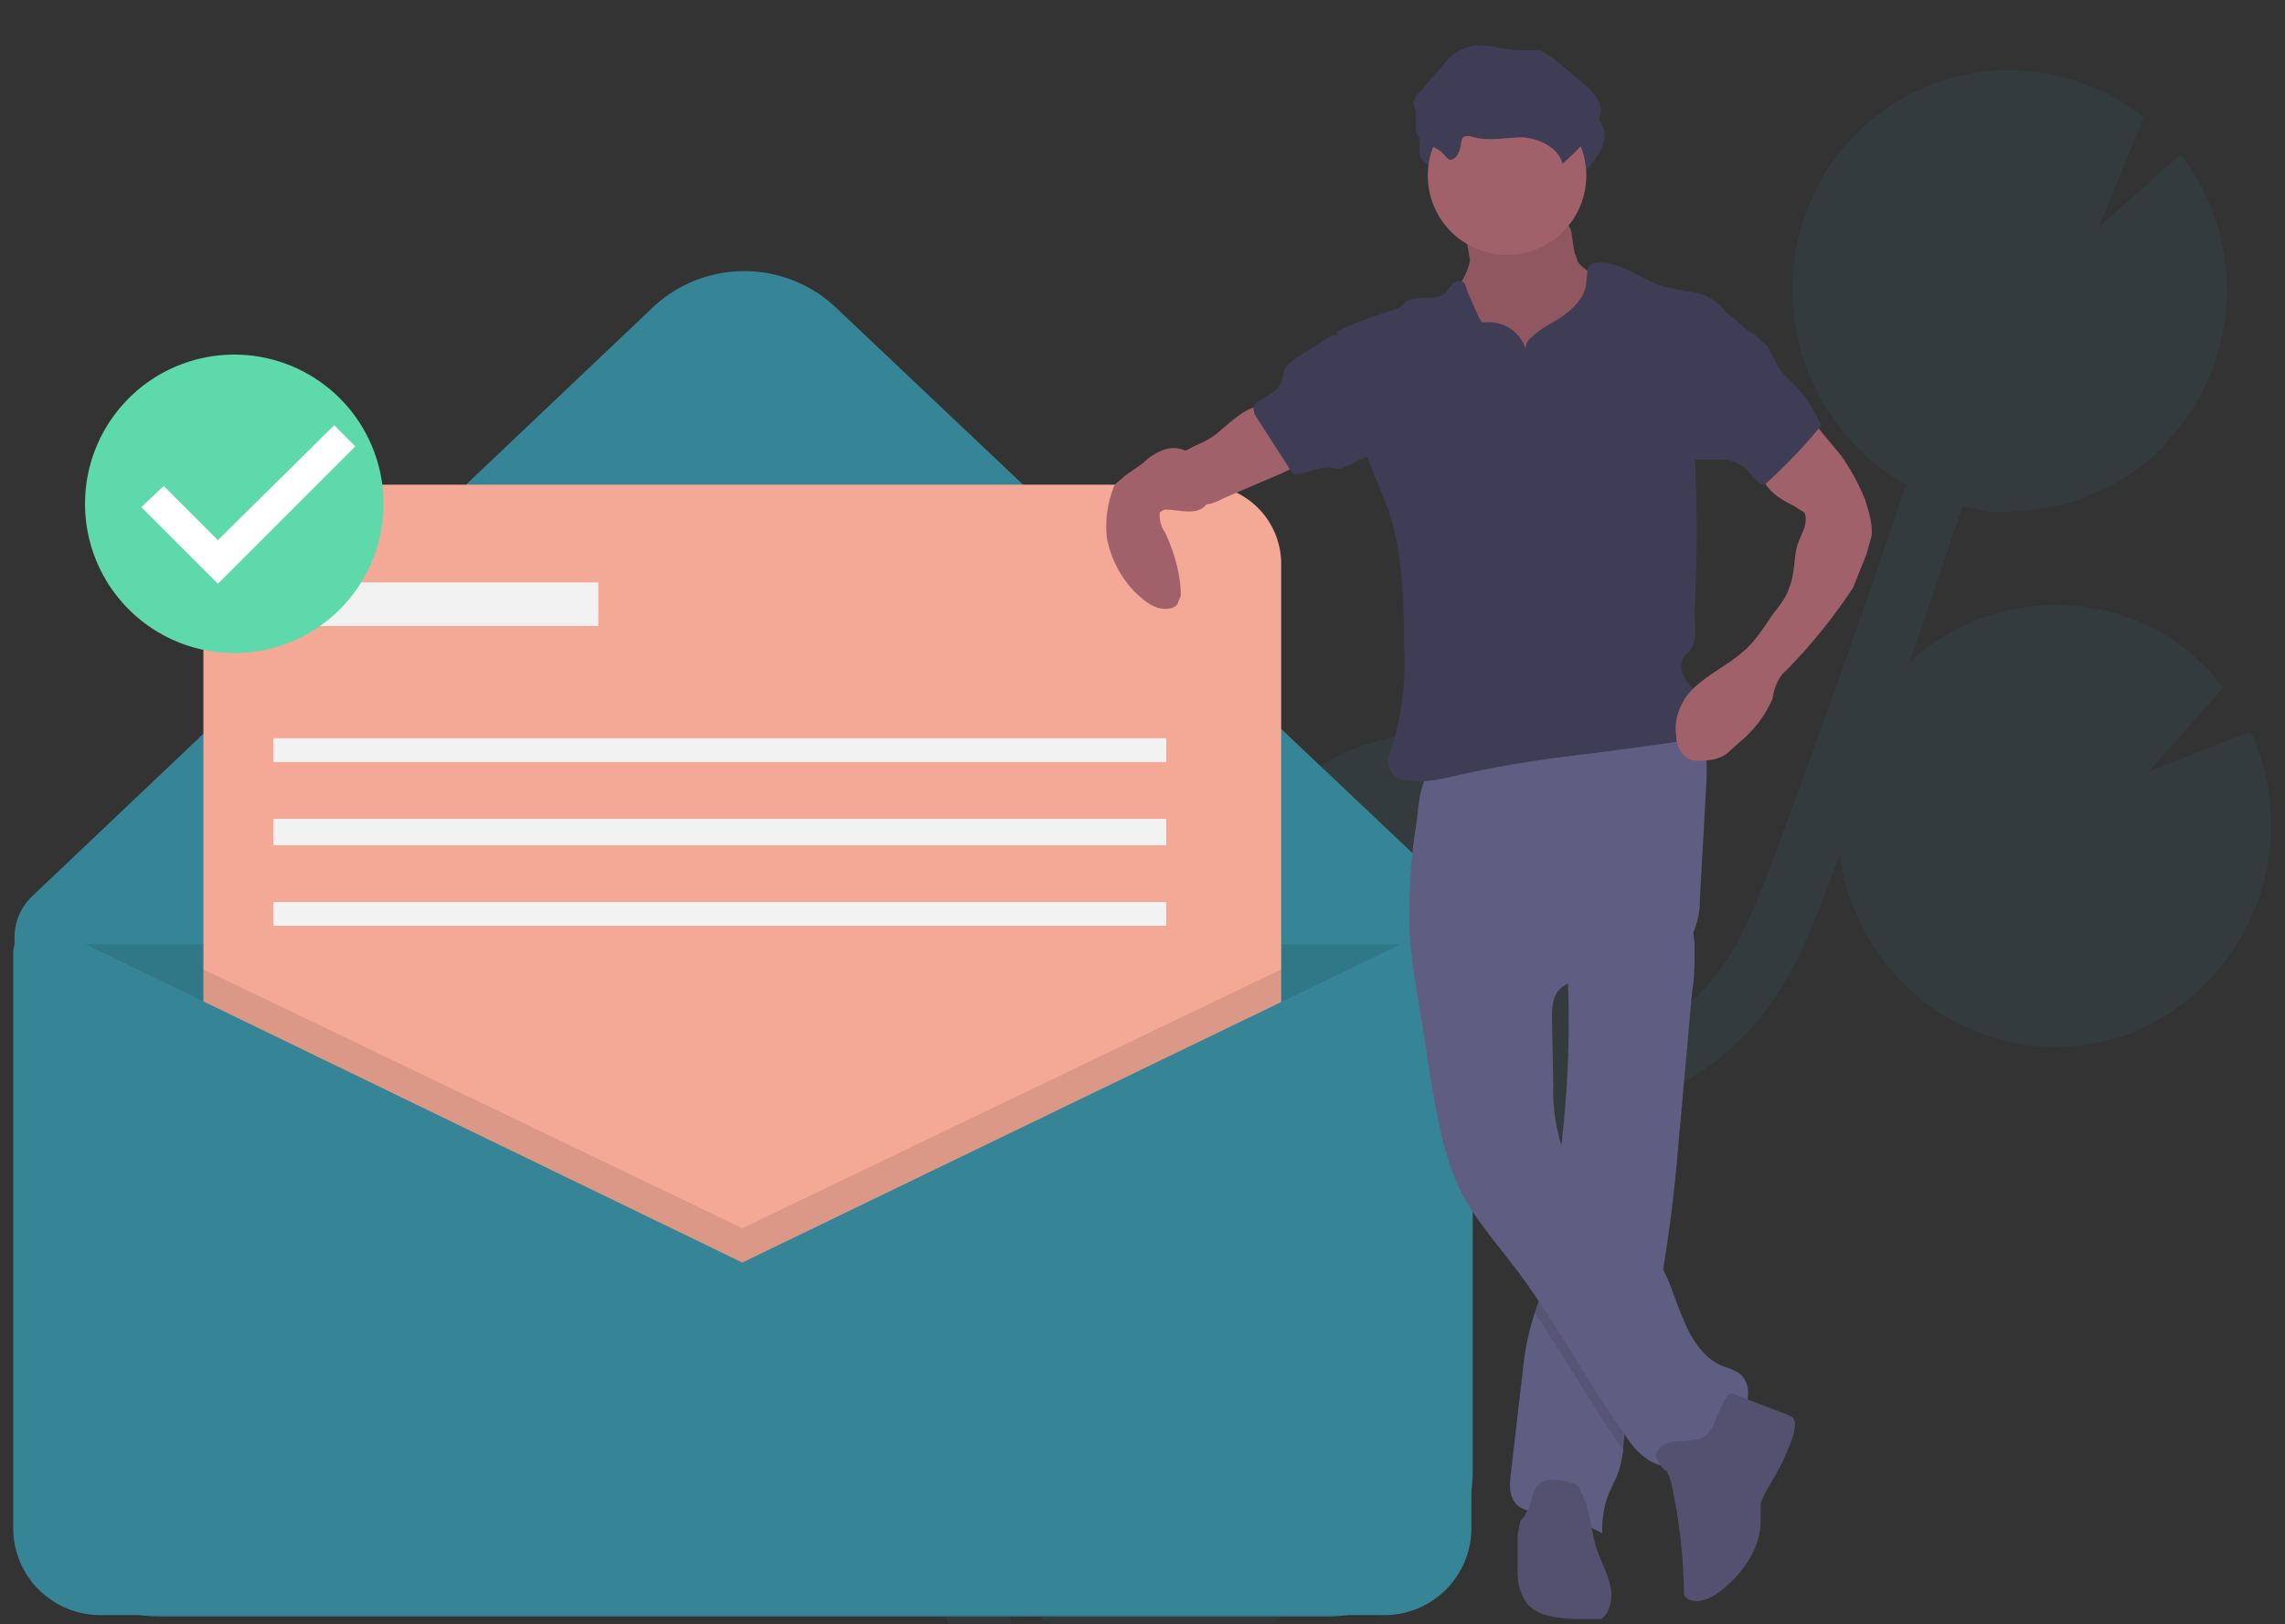 <svg width="173" height="123" fill="none" xmlns="http://www.w3.org/2000/svg">
  <rect width="100%" height="100%" fill="#333333" stroke="none"/>
  <mask id="a" mask-type="alpha" maskUnits="userSpaceOnUse" x="0" y="0" width="173" height="123">
    <path fill="#C4C4C4" d="M0 0h173v123H0z"/>
  </mask>
  <g mask="url(#a)">
    <path d="M97.3 87l2-.4.6-.1a16.7 16.7 0 01-7-19.7c1.3-3.6 3.7-6.6 6.9-8.7 3.1-2 6.9-2.9 10.6-2.4l-2.7 6.3 6.3-5.5a16.4 16.4 0 019.4 8.6 17 17 0 01.7 12.7l-.4 1c1.8-1 3.5-2 4.8-3.4 2.8-2.7 4.3-6.4 6-11 3.4-9.2 6.7-18.4 9.8-27.7a17 17 0 01-6.3-23.3l.1-.2a16 16 0 011.8-2.4l.3-.3.7-.7.3-.3.1-.1a16.3 16.3 0 0121-.5l-3.4 8.3 6.2-5.5a16.8 16.8 0 01.6 19.7l-.2.3a17.4 17.4 0 01-1 1.2 16.4 16.4 0 01-1 1.2l-.4.4-1.1.9-.4.3-.8.5-.5.3a16.5 16.5 0 01-2.2 1l-.5.3-1 .3-.4.1-1.5.3h-.2l-1.2.2h-.6a16 16 0 01-2.5 0l-.5-.2c-.4 0-.7 0-1-.2h-.1l-4 11.8a16.4 16.4 0 0118.7-2.4c2 1.1 3.7 2.6 5 4.4l-5.6 6.3 7.7-3a17 17 0 01-9 22.8 16.2 16.2 0 01-18-4.5 16.8 16.8 0 01-4.1-8.9l-.5 1.2c-1.5 4-3.3 9.1-7.1 12.8-2.6 2.5-5.7 4-8.7 5.4l-6 2.4a16.3 16.3 0 01-7.3 2.4c-3.2.9-6.4 1.6-9.6 2.2l-2 .3-5.6 1 .8.3c3.3 1.2 6.2 3.4 8.1 6.3 2 3 3 6.4 3 10l-12.8 4 11.5 1.8A16.7 16.7 0 0190.7 125a16.2 16.2 0 01-15-5.2 334.7 334.7 0 001 3.6c3 10.5 1.7 18.8-3.6 23.3l-3-3.6c5.3-4.4 3.7-13.4 2.2-18.4l-.7-2.3c-2-6.7-4.1-14.2-1.3-21.1 4.4-10.4 17-12.6 27-14.4z" fill="#358597" fill-opacity=".1"/>
    <path d="M100.6 122.4H12.1a11 11 0 01-11-11V71a4.3 4.3 0 011.4-3.2l46.9-44.5a10.1 10.1 0 0113.9 0L108 65.6a11.3 11.3 0 013.5 8.3v37.5a11 11 0 01-10.9 11z" fill="#358597"/>
    <path opacity=".1" d="M1.1 71.5h109.5v44.3a6.6 6.6 0 01-6.6 6.6H7.7a6.6 6.6 0 01-6.6-6.6V71.5z" fill="#000"/>
    <path d="M91 36.7H21.4a6 6 0 00-6 6V112a6 6 0 006 6H91a6 6 0 006-6V42.7a6 6 0 00-6-6z" fill="#F4A896"/>
    <path opacity=".1" d="M97 73.4V118H15.4V73.4L56.2 93 97 73.4z" fill="#000"/>
    <path d="M56.2 95.6L4 70.3a2.1 2.1 0 00-3 2v43.3a6.6 6.6 0 006.6 6.7h97.2a6.6 6.6 0 006.6-6.7V73a2.6 2.6 0 00-3.7-2.3L56.2 95.6z" fill="#358597"/>
    <path d="M45.3 44.1H22.5v3.3h22.8V44zM88.3 55.9H20.7v1.8h67.6V56zM88.3 62H20.7v2h67.6v-2zM88.3 68.3H20.7v1.8h67.6v-1.8z" fill="#F2F2F2"/>
    <path d="M111.3 19.7c-.2 1.2-1.1 2.2-1.5 3.4-.5 1.8.4 3.7 1.7 5.1a11.3 11.3 0 007.8 3.8c.5 0 1 0 1.3-.2.4-.1.7-.4 1-.7 1-.9 1.5-2.2 1.7-3.5a19 19 0 00-.1-4.8 2 2 0 00-.6-.6 12 12 0 00-2.2-1.6c-.3-.1-.6-.4-.9-.7l-.3-.8-.2-1.3c0-.3-.2-.7-.4-1-.4-.6-1.2-.7-2-.7H114c-.8-.1-2-.4-2.7-.2-.8.2-.5.9-.4 1.5l.4 2.3z" fill="#A0616A"/>
    <path opacity=".1" d="M111.3 19.7c-.2 1.2-1.1 2.2-1.5 3.4-.5 1.8.4 3.7 1.7 5.1a11.3 11.3 0 007.8 3.8c.5 0 1 0 1.3-.2.4-.1.7-.4 1-.7 1-.9 1.5-2.2 1.7-3.5a19 19 0 00-.1-4.8 2 2 0 00-.6-.6 12 12 0 00-2.2-1.6c-.3-.1-.6-.4-.9-.7l-.3-.8-.2-1.3c0-.3-.2-.7-.4-1-.4-.6-1.2-.7-2-.7H114c-.8-.1-2-.4-2.7-.2-.8.2-.5.9-.4 1.5l.4 2.3z" fill="#000"/>
    <path d="M128.1 75.2L127 87.5a111.2 111.2 0 01-1.9 13c-.8 3-1.9 5.9-2.2 9v.3c-.1.6-.2 1.3-.5 2l-.6 1.3c-.4 1-.5 2-.5 3-1.4-.8-2.9-1.3-4.4-1.5-.8-.1-1.6-.2-2.1-.7-.6-.7-.5-1.6-.4-2.4l.9-7.8a20.2 20.2 0 01.9-4.3l.5-1.5.4-2.4 1-7.8v-.1a79.4 79.4 0 00.6-13.6c0-.8 0-1.3.6-1.8.8-.6 1.8-1 2.7-1.4.5-.2 5.8-2.1 5.9-1.7.2.9.4 1.8.4 2.7 0 1.1 0 2.2-.2 3.4z" fill="#605D82"/>
    <path opacity=".1" d="M125.8 97.2l-.7 3.2c-.8 3-1.9 6-2.2 9v.4c-2.4-3.4-4.4-7-6.7-10.4l.5-1.5.4-2.4 1-7.8v-.1l.5 1.6c1.6 3.1 5.3 4.7 7 7.7l.2.3z" fill="#000"/>
    <path d="M106.7 69.6c0 2.5.5 5 .9 7.5l.8 5.1c.5 2.8 1 5.7 2.3 8.2 1 1.9 2.4 3.5 3.7 5.2 3.2 4.1 5.6 8.8 8.6 13 .8 1.3 2.1 2.6 3.6 2.4 1-.2 1.7-1 2.5-1.6.9-.8 2-1.3 2.7-2.3.7-.9.8-2.4-.1-3.1a5 5 0 00-1.1-.5c-1.5-.5-2.5-2-3.1-3.5-.7-1.5-1-3-1.9-4.4-1.7-3-5.4-4.6-7-7.8a14 14 0 01-1-5.7l-.1-5c0-.5 0-1 .2-1.6.5-1.3 2.3-1.4 3.8-1.6a13 13 0 004.6-1.5c.9-.4 1.7-1 2.1-1.8a6 6 0 00.5-2.5l.5-9c0-.8.1-1.6-.2-2.4-.6-1.8-3-2.4-4.9-2.3-3.6.1-7 1.7-10.4 2.8-.9.2-1.7.5-2.6.6-.8.2-1.7.1-2.4.4-1.3.4-1.3 3.3-1.5 4.4-.4 2.4-.5 4.7-.5 7z" fill="#605D82"/>
    <path d="M126.1 111.3c.3.4.4.8.5 1.3a42.5 42.5 0 01.9 8.2l.3.3c1 .4 2-.2 2.8-.9 1.4-1.2 2.6-2.9 2.7-4.8v-1.5c.2-.7.6-1.3 1-2 .6-1 1.1-2.1 1.5-3.3.1-.5.2-1-.1-1.3l-.4-.2-4.2-1.6c-.4-.1-1.3 2.2-1.4 2.5-.4.6-.7 1-1.4 1-.8.2-1.6 0-2.3.4-1.1.6-.5 1.3.1 2zM119.6 112.8c0-.2-.1-.3-.3-.4l-.6-.2c-.8-.2-1.8-.3-2.3.3-.5.6-.4 1.5-.9 2.1 0 .2-.3.4-.4.6l-.2 1v2.9c0 .8.2 1.6.7 2.3.8 1 2.3 1.1 3.6 1.2h2a1.4 1.4 0 00.6-.8c.6-1.4-.3-2.9-.8-4.2-.6-1.6-.5-3.3-1.4-4.8z" fill="#535070"/>
    <path d="M111 12.8v-.4c.2-.3.6-.2.9-.2 1.2.3 2.5 0 3.7.1 1.3.1 2.7.7 3 2 .9-.7 1.6-1.5 2.3-2.4.3-.5.6-1.1.6-1.8-.1-.9-.9-1.5-1.6-2.1l-2-1.7c-.3-.3-.6-.5-1-.6-.5-.2-1 0-1.5 0-1.5 0-3.1-.8-4.5 0-.5.2-1 .7-1.4 1.2L107.7 9c-.2.1-.3.3-.3.5-.1.3 0 .5 0 .8.2.5 0 1 .1 1.5.3.8 1.3.9 1.8 1.3.3.2.6.8.9.8.4 0 .7-.9.8-1.2z" fill="#3F3D56"/>
    <path d="M114.1 19.3a6 6 0 100-12 6 6 0 000 12z" fill="#A0616A"/>
    <path d="M115.5 26.4a2.9 2.9 0 00-2.8-2h-.5l-.2-.3-.9-2c-.1-.4-.2-.8-.5-.8a.7.7 0 00-.7.3l-.5.6c-.8.7-2.1 0-3 .7l-.3.3-.4.2c-1.6.5-3 1-4.5 1.7.5 3.2 1 6.5 2.3 9.5l1.7 4.2c1 3.3 1.1 6.8 1.1 10.2a21.1 21.1 0 01-1.2 8.4c0 .5.1 1.1.6 1.4.2.2.5.3.8.3 1.3.2 2.6-.1 3.9-.4 3.5-.8 7-1.3 10.5-1.7l5.9-.8 1.2-.3c1-.6 1.2-2.2.5-3.3-.3-.5-.8-.9-1-1.4-.3-.5-.3-1.2.1-1.6 1-.7.7-2.1.7-3.3a117.7 117.7 0 000-12.1c0-1.2.3-2.4.6-3.5l1.8-7a3.7 3.7 0 00-2.2-1.5l-2.6-.5c-1.7-.6-3.2-1.9-5-1.8a1 1 0 00-.4.1c-.4.2-.3.8-.4 1.3 0 1-.8 1.9-1.6 2.5-.8.6-1.8 1-2.5 1.7a1.1 1.1 0 00-.5.9z" fill="#3F3D56"/>
    <path d="M91.9 33a7 7 0 01-1.3.7l-1.2.6-.4.5a2.3 2.3 0 002.1 3.4c.6 0 1-.2 1.6-.5l4.2-1.8c.7-.3 1.5-.7 1.8-1.4v-.2l-.1-.1c-1-.7-1.8-1.4-2.5-2.4l-.6-.9c-.9-.5-3 1.7-3.6 2.1zM136.9 31.5l1.5 1.8 1 1.2c.7 1 1.3 2.1 1.8 3.3.3 1 .6 1.9.5 2.8l-.4 1.4-1 2.5a41.5 41.5 0 01-5.1 6.3c-.6.5-.9 1.4-1 2.1a8.7 8.7 0 01-2.5 3.3l-1 .9c-.6.4-1.3.5-2 .5a2 2 0 01-.8-.1c-.7-.4-1-1.1-1-1.9-.1-.6 0-1.3.3-2 .8-2 3.1-2.8 4.7-4.2 1-.8 1.7-2 2.4-3 .5-.6 1-1.3 1.2-2 .4-1 .3-2.2.6-3.2l.5-1.2c.1-.4.2-.8 0-1.2l-.8-.5c-1-.5-2.2-1.2-2.4-2.4 0-.6.1-1.2.5-1.7.4-.6.8-1 1.3-1.4l1.7-1.3z" fill="#A0616A"/>
    <path d="M90.9 35.5c-.3-.5-.6-1.1-1.2-1.4a2.2 2.2 0 00-1.7 0c-.5.2-1 .5-1.5 1l-1.3.9-.8.7a8.1 8.1 0 00-.6 4 8 8 0 002 4c.7.7 1.5 1.4 2.4 1.4.4 0 .9-.1 1-.5l.2-.5c0-1.6-.5-3.3-1.2-4.8-.3-.4-.4-.9-.4-1.3v-.2l.3-.2c1-.1 2.6.6 3.3-.5.4-.7-.2-2-.5-2.6z" fill="#A0616A"/>
    <path d="M110.6 10.9l.1-.4c.2-.3.6-.2.9-.1 1.2.3 2.5 0 3.7 0 1.3.1 2.7.8 3 2 .8-.7 1.6-1.5 2.3-2.4.3-.5.6-1.1.6-1.7-.1-1-.9-1.6-1.6-2.2l-2-1.7-1-.6h-1.5c-1.5 0-3.1-.8-4.5 0-.6.2-1 .7-1.4 1.2l-1.9 2.2-.3.5.2.8V10c.3.8 1.2 1 1.8 1.4.2.1.6.7.8.7.5 0 .8-.8.8-1.2zM98 27.2l-.7.6L97 29c-.4.8-1.3 1-2 1.6l-.1.4.1.4 2.9 4.5c1 0 1.8-.5 2.8-.5.3 0 .7.2 1 0l.7-.3c.5-.4 1.3-.4 1.8-.9.4-.4.5-1.1.5-1.8 0-.5 0-1-.2-1.6-.4-1.7-1.7-3-2.5-4.6-.4-.7-.7-1.1-1.5-.6L98 27.2zM132.3 25c.6.3 1 .8 1.5 1.2.4.6.6 1.3 1 1.8.4.6 1 1 1.4 1.5.7.8 1.2 1.7 1.7 2.7a39.3 39.3 0 01-4.3 4.5.9.9 0 01-.7-.4l-.6-.7c-.4-.4-1-.7-1.7-.8h-2.4a.7.7 0 01-.2-.4c-.8-1.3-.5-2.9-.3-4.4l.7-3.4c0-.6.2-1.3.5-1.9.2-.5.7-1.3 1.4-1.2.6.2 1.5 1.1 2 1.5z" fill="#3F3D56"/>
    <path d="M18.8 47.4a9.4 9.4 0 100-18.9 9.4 9.4 0 000 18.9z" fill="#fff"/>
    <path d="M18.8 26.9a11.3 11.3 0 100 22.5 11.3 11.3 0 000-22.5zm-2.3 17.3l-5.8-5.8 1.7-1.6 4.1 4.1 8.8-8.7 1.6 1.6-10.4 10.4z" fill="#5ED9AB"/>
  </g>
</svg>
